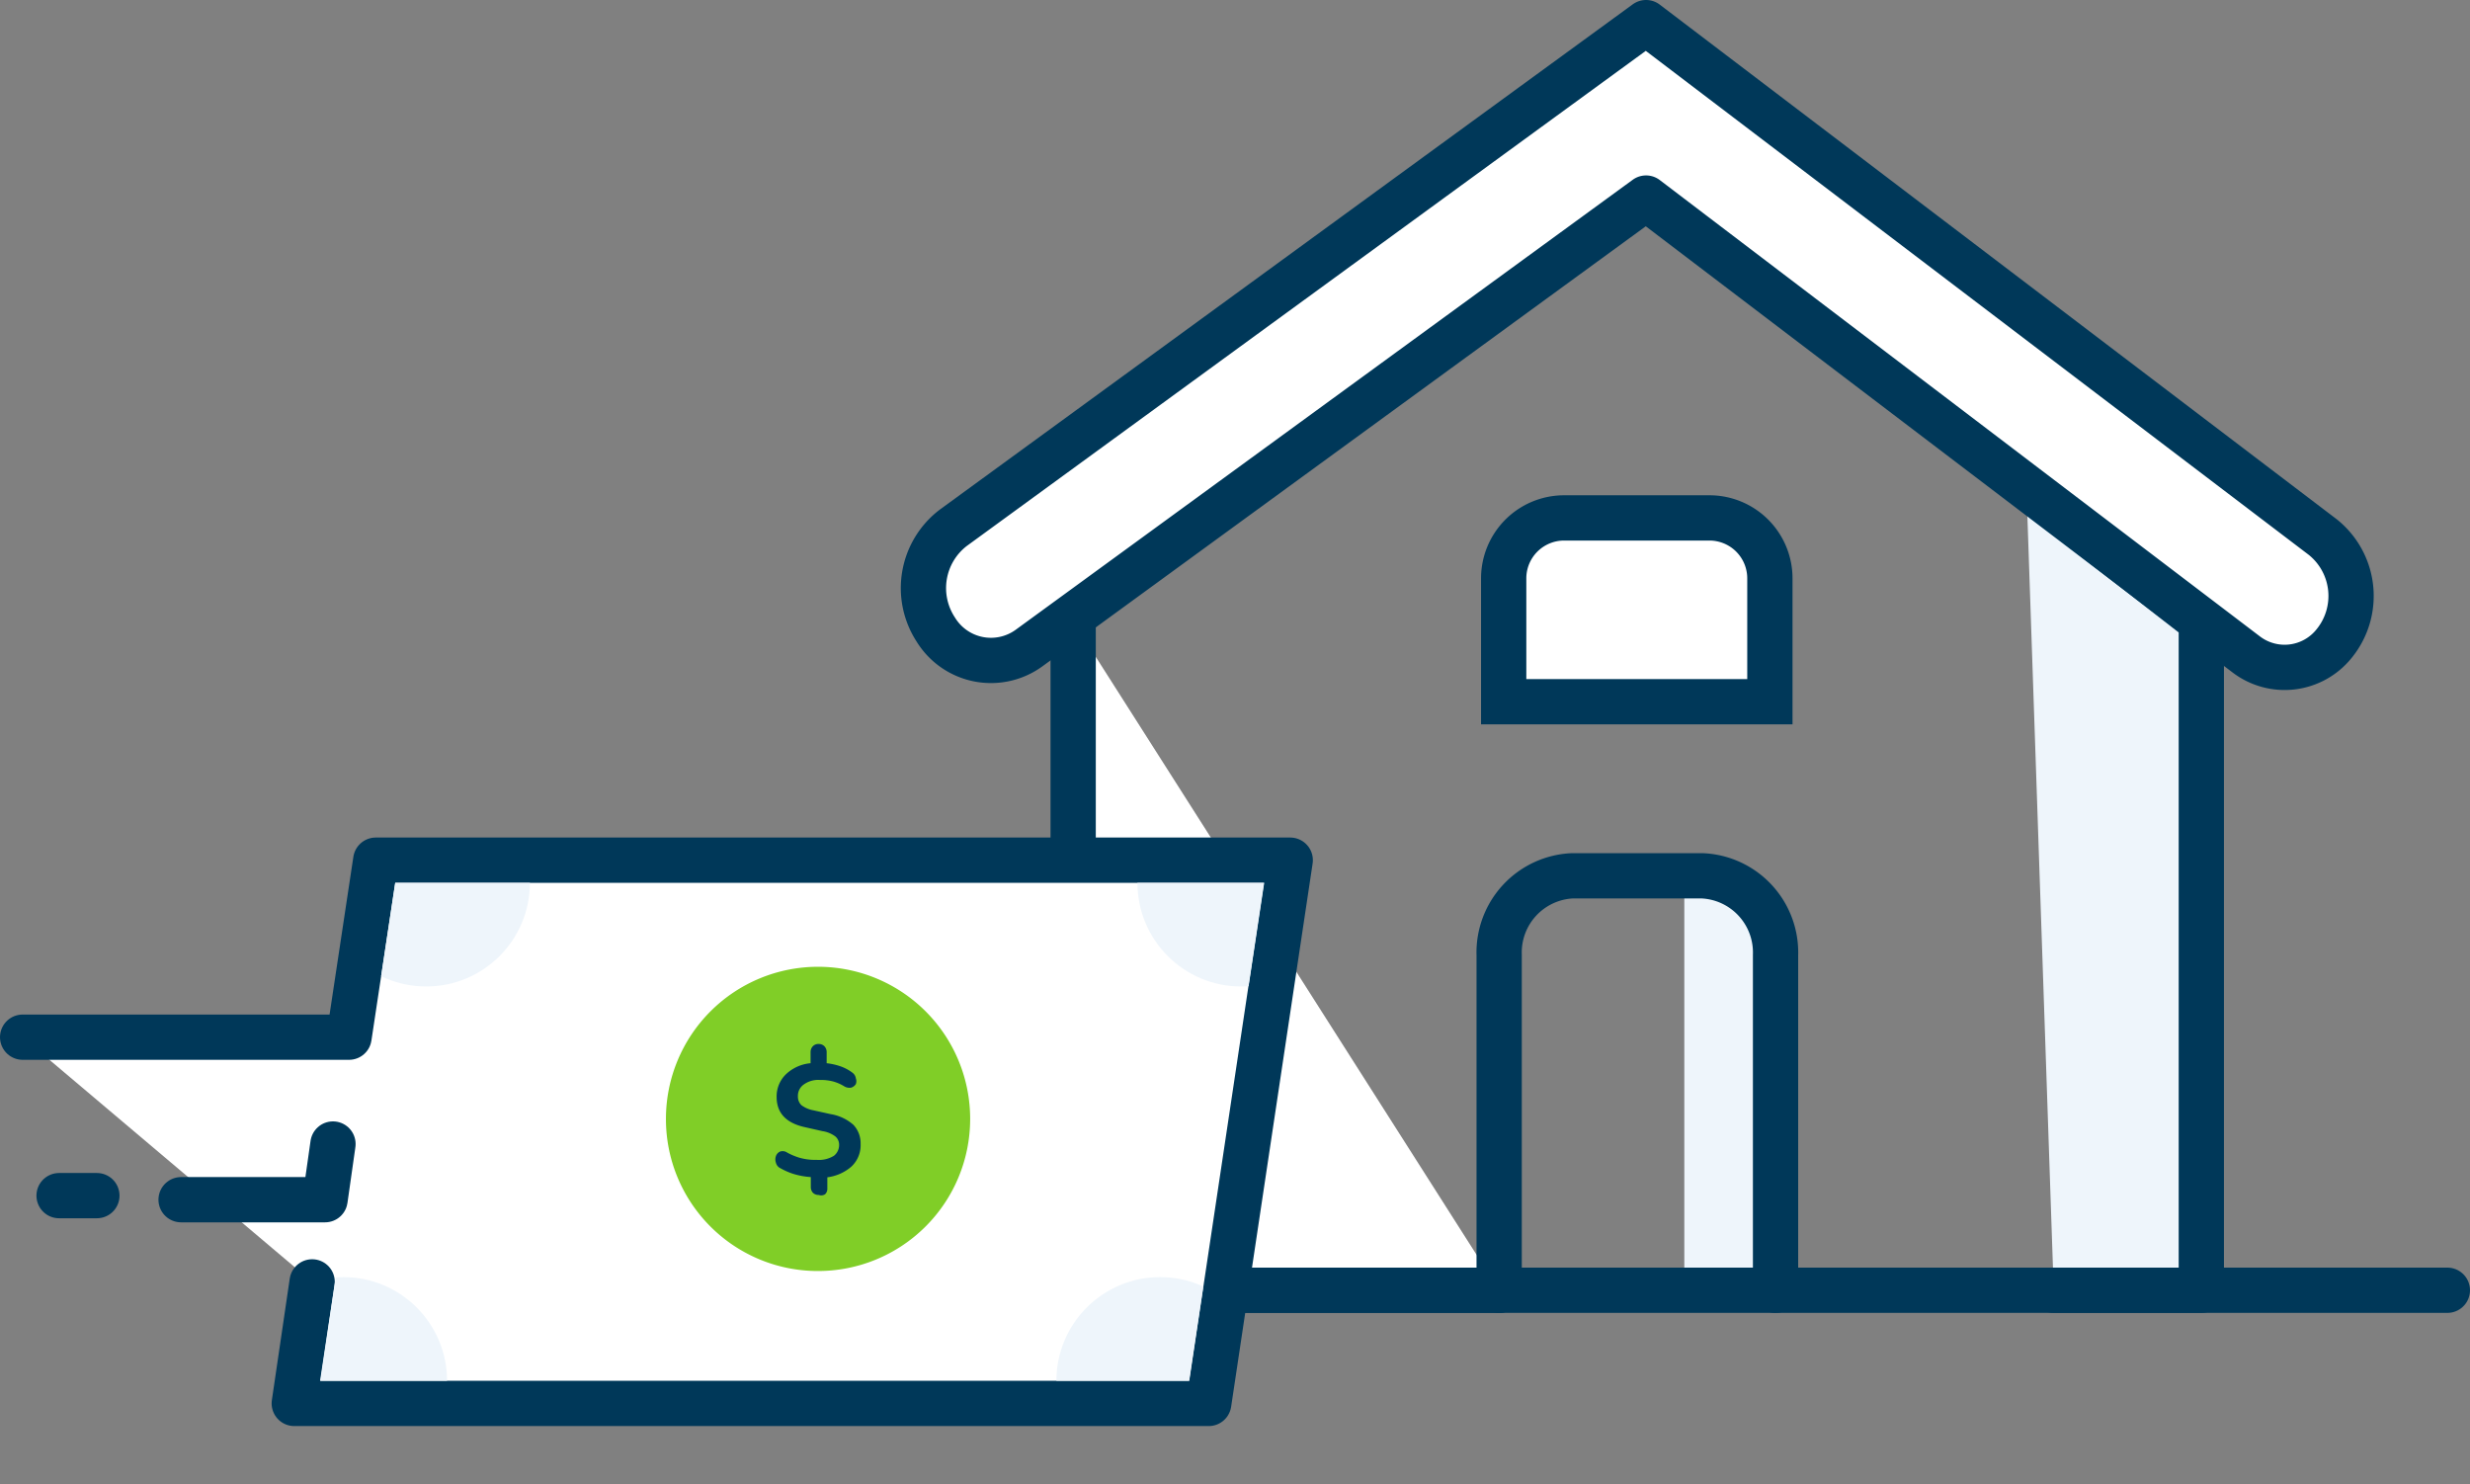 <?xml version="1.0"?>
<svg xmlns="http://www.w3.org/2000/svg" xmlns:xlink="http://www.w3.org/1999/xlink" viewBox="0 0 109.12 65.58">
  <rect x="0" y="0" width="109.12" height="65.58" fill="#808080" stroke="none"/>
  <defs>
    <style>.cls-1,.cls-5{fill:none;}.cls-2,.cls-3{fill:#eef5fb;}.cls-3,.cls-4,.cls-5{stroke:#003859;stroke-linecap:round;stroke-linejoin:round;stroke-width:2px;}.cls-4,.cls-6{fill:#fff;}.cls-7{fill:#003859;}.cls-8{fill:#80ce27;fill-rule:evenodd;}.cls-9{clip-path:url(#clip-path);}</style>
    <clipPath id="clip-path">
      <path class="cls-1" d="M14.14,61H52.53l3.32-22H17.46Z"/>
    </clipPath>
  </defs>
  <g id="Layer_2" data-name="Layer 2">
    <g id="Layer_2-2" data-name="Layer 2">
      <path class="cls-2" d="M74.41,57V38.69c1.8,0,4,1.57,4,3.5V57"/>
      <path class="cls-3" d="M90.73,57h6.52V27.45l-7.73-6"/>
      <path class="cls-4" d="M66.23,57H47.41V27.45"/>
      <path class="cls-5" d="M66.23,57V42.19a3.39,3.39,0,0,1,3.25-3.5h5.7a3.39,3.39,0,0,1,3.26,3.5V57"/>
      <path class="cls-4" d="M102.62,23.73,72.72,1,42.11,23.32a3.35,3.35,0,0,0-.77,4.49h0a2.86,2.86,0,0,0,4.12.82L72.72,8.75,99.22,28.9a2.8,2.8,0,0,0,3.89-.46h0A3.33,3.33,0,0,0,102.62,23.73Z"/>
      <path class="cls-6" d="M66.43,31V25.55a2.68,2.68,0,0,1,2.67-2.67h6.42a2.68,2.68,0,0,1,2.67,2.67V31Z"/>
      <path class="cls-7" d="M75.52,23.88a1.67,1.67,0,0,1,1.67,1.67V30H67.43V25.55a1.67,1.67,0,0,1,1.67-1.67h6.42m0-2H69.1a3.67,3.67,0,0,0-3.67,3.67V32H79.19V25.55a3.67,3.67,0,0,0-3.67-3.67Z"/>
      <line class="cls-5" x1="35.88" y1="57" x2="108.12" y2="57"/>
      <path class="cls-4" d="M13.79,56.63,13,62h40.4L57,38H16.6l-1.18,7.82H1"/>
      <path class="cls-5" d="M14.71,50.54,14.36,53H8"/>
      <path class="cls-5" d="M4.28,52.82H2.61"/>
      <path class="cls-8" d="M36.11,56.15a6.72,6.72,0,1,0-6.69-6.73A6.71,6.71,0,0,0,36.11,56.15Z"/>
      <path class="cls-7" d="M36.17,52.79a.35.35,0,0,1-.26-.1.37.37,0,0,1-.09-.25V52a3.41,3.41,0,0,1-.77-.14,3,3,0,0,1-.57-.25.36.36,0,0,1-.2-.24.44.44,0,0,1,0-.3.34.34,0,0,1,.19-.2.36.36,0,0,1,.31.05,2.9,2.9,0,0,0,.52.22,2.55,2.55,0,0,0,.78.1,1.27,1.27,0,0,0,.76-.18.6.6,0,0,0,.23-.47.48.48,0,0,0-.16-.38,1.27,1.27,0,0,0-.58-.24l-.75-.17c-.85-.18-1.27-.63-1.27-1.34a1.36,1.36,0,0,1,.41-1,1.81,1.81,0,0,1,1.09-.49v-.5a.37.37,0,0,1,.1-.25.34.34,0,0,1,.26-.1.35.35,0,0,1,.25.1.37.37,0,0,1,.1.25v.5a2.87,2.87,0,0,1,.59.13,1.92,1.92,0,0,1,.55.29.37.37,0,0,1,.15.25.36.36,0,0,1,0,.25.37.37,0,0,1-.21.16.45.45,0,0,1-.32-.07,1.94,1.94,0,0,0-.46-.2,2.15,2.15,0,0,0-.6-.07,1.09,1.09,0,0,0-.71.2.61.61,0,0,0-.26.52.53.53,0,0,0,.15.39,1.26,1.26,0,0,0,.53.23l.77.17a2,2,0,0,1,1,.47,1.18,1.18,0,0,1,.32.85,1.29,1.29,0,0,1-.41,1,2,2,0,0,1-1.06.47v.5a.33.33,0,0,1-.1.25A.32.32,0,0,1,36.17,52.79Z"/>
      <g class="cls-9">
        <circle class="cls-2" cx="18.83" cy="39" r="4.58"/>
        <circle class="cls-2" cx="15.17" cy="61" r="4.58"/>
        <circle class="cls-2" cx="54.83" cy="39" r="4.58"/>
        <circle class="cls-2" cx="51.25" cy="61" r="4.58"/>
      </g>
    </g>
  </g>
</svg>
